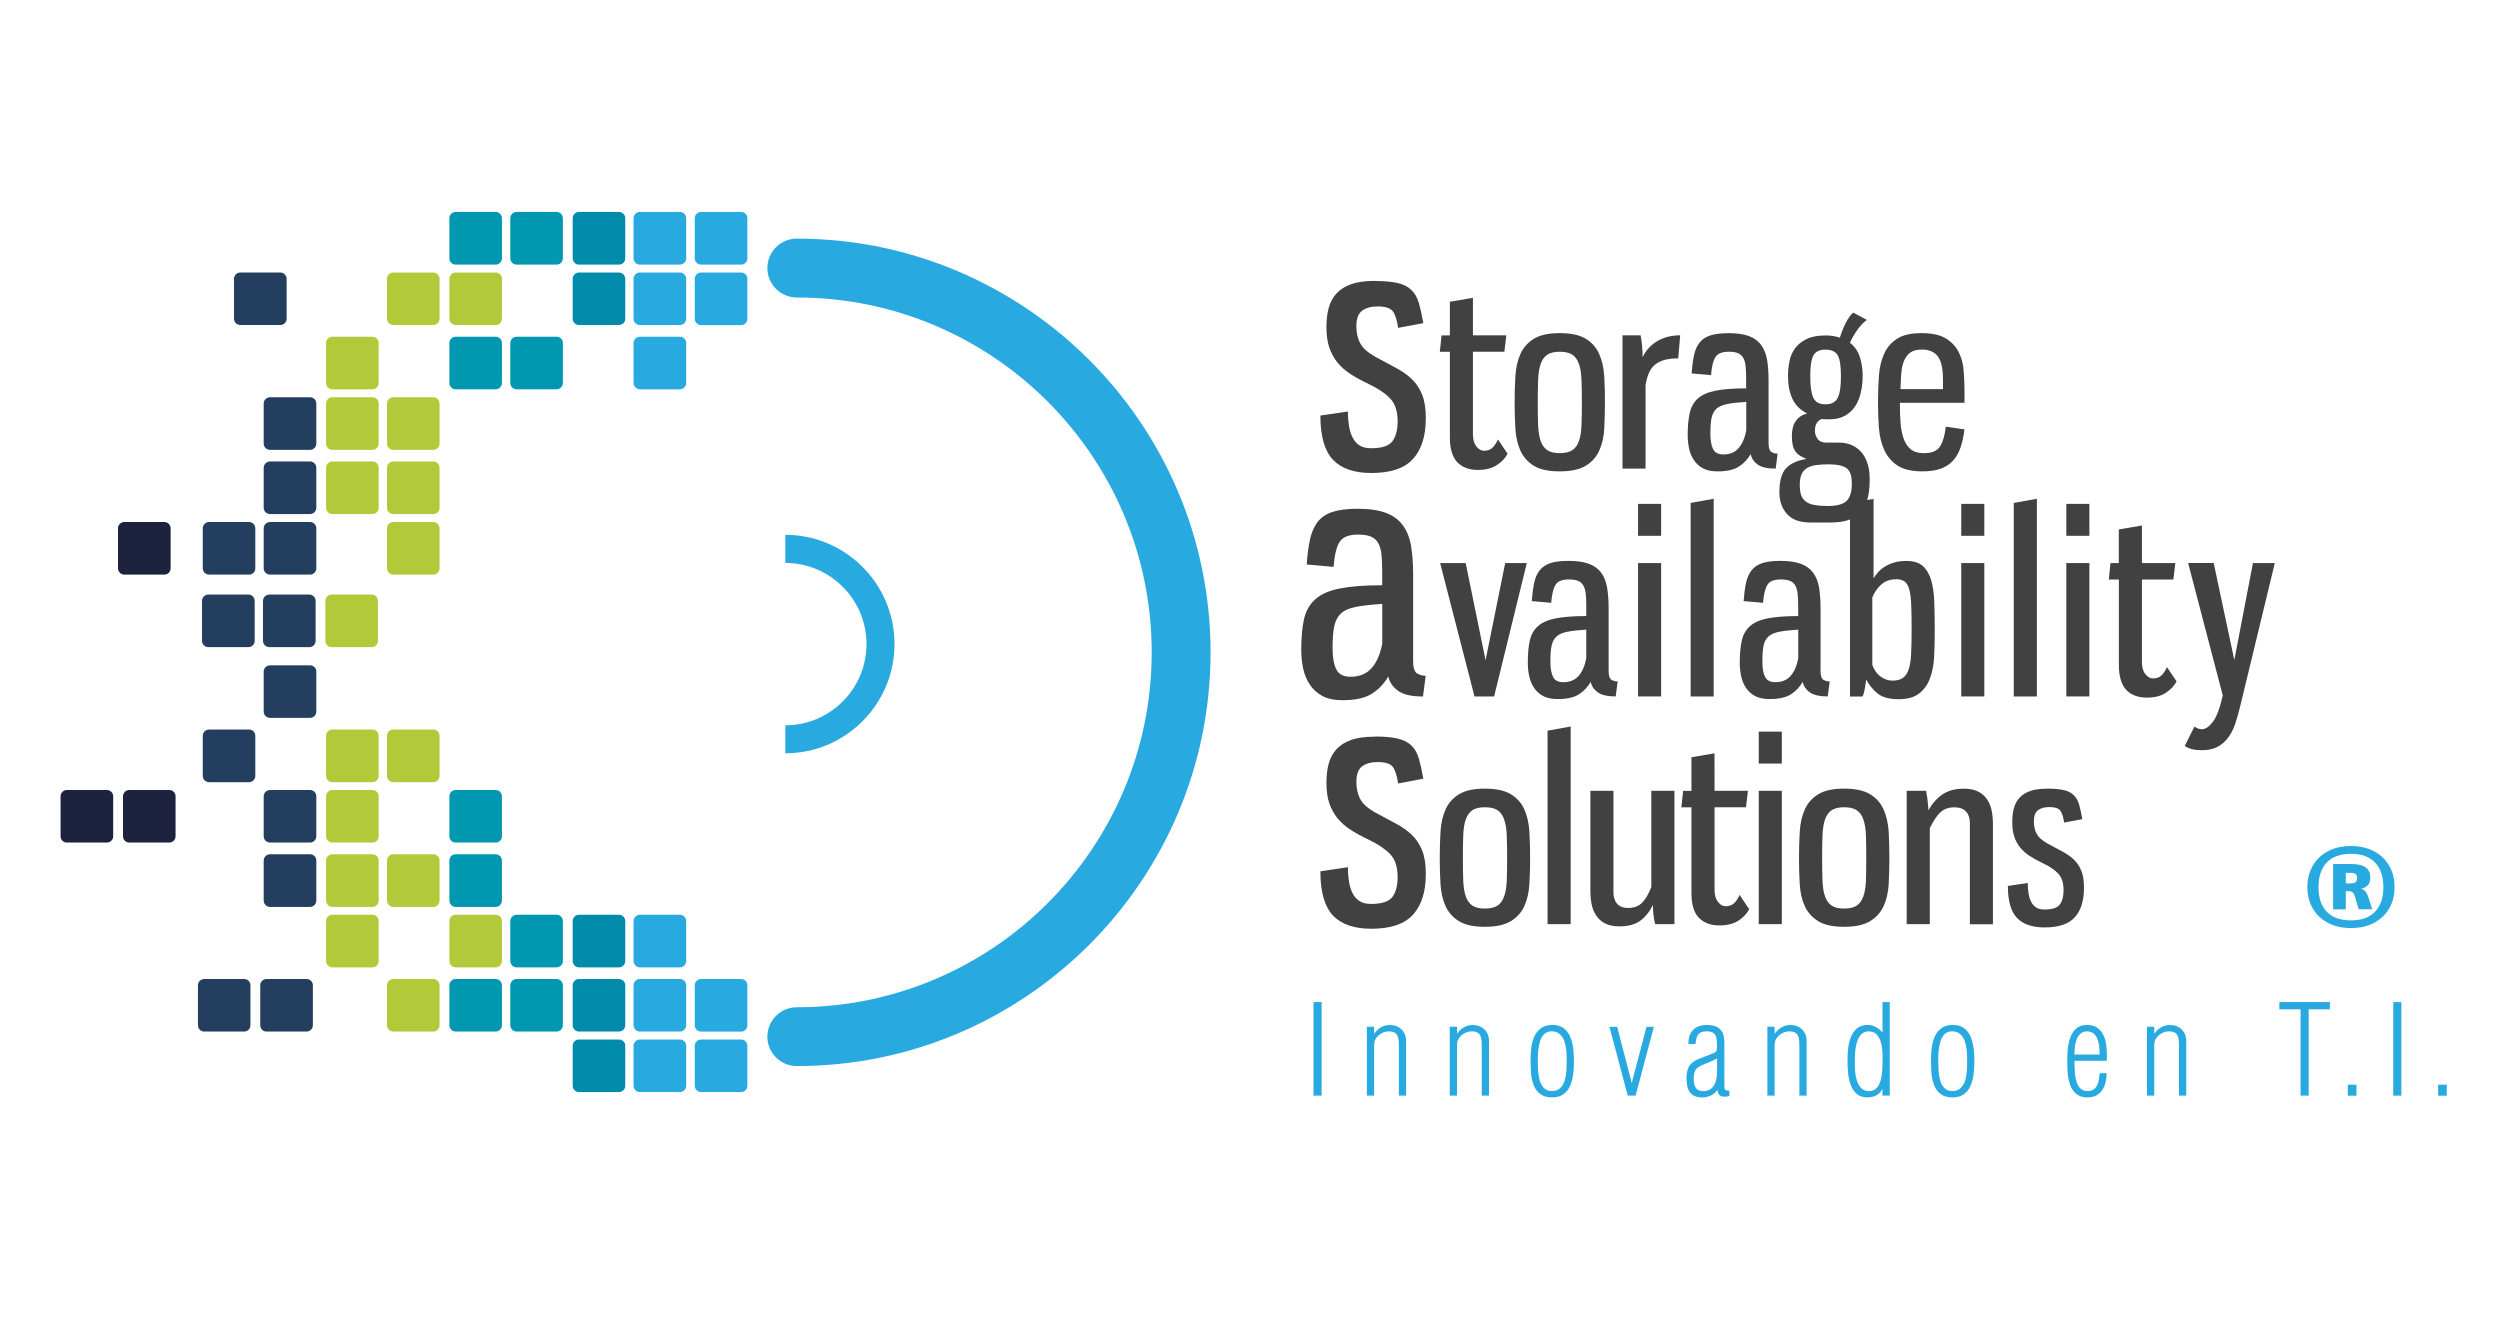 <?xml version="1.0" encoding="UTF-8"?>
<svg id="Latin_America_logos" data-name="Latin America logos" xmlns="http://www.w3.org/2000/svg" xmlns:xlink="http://www.w3.org/1999/xlink" viewBox="0 0 400 211.58">
  <defs>
    <style>
      .cls-1 {
        fill: none;
      }

      .cls-2 {
        fill: #414141;
      }

      .cls-3 {
        fill: #b2ca3a;
      }

      .cls-4 {
        fill: #243e60;
      }

      .cls-5 {
        fill: #0097b0;
      }

      .cls-6 {
        fill: #008bab;
      }

      .cls-7 {
        fill: #28aae1;
      }

      .cls-8 {
        clip-path: url(#clippath-1);
      }

      .cls-9 {
        clip-path: url(#clippath-2);
      }

      .cls-10 {
        fill: #1d233e;
      }

      .cls-11 {
        clip-path: url(#clippath);
      }
    </style>
    <clipPath id="clippath">
      <rect class="cls-1" x="369.19" y="135.36" width="13.93" height="13.13"/>
    </clipPath>
    <clipPath id="clippath-1">
      <rect class="cls-1" x="369.19" y="135.36" width="13.93" height="13.13"/>
    </clipPath>
    <clipPath id="clippath-2">
      <rect class="cls-1" x="369.19" y="135.36" width="13.93" height="13.13"/>
    </clipPath>
  </defs>
  <path class="cls-2" d="M219.95,44.96c1.52,0,2.75.11,3.67.32.93.22,1.66.59,2.2,1.12.55.52.94,1.22,1.2,2.09.25.87.49,1.94.71,3.21l-4.03.76c-.18-1.23-.46-2.12-.84-2.64-.39-.52-1.19-.79-2.42-.79-1.06,0-1.89.23-2.5.68-.61.46-.92,1.28-.92,2.47,0,1.09.21,2.02.63,2.77.41.76,1.21,1.47,2.37,2.12,1.2.65,2.29,1.24,3.29,1.77.99.52,1.85,1.12,2.56,1.79.7.67,1.26,1.5,1.66,2.48.4.98.6,2.25.6,3.81,0,2.82-.68,4.99-2.04,6.5-1.36,1.51-3.58,2.26-6.67,2.26-2.75,0-4.81-.71-6.15-2.12-1.34-1.42-2.01-3.77-2.01-7.07l4.4-.65c0,.8.06,1.55.17,2.26.11.71.3,1.34.57,1.88.27.54.64.97,1.12,1.28.47.31,1.09.46,1.85.46,1.74,0,2.88-.38,3.43-1.14.55-.76.82-1.82.82-3.16,0-1.63-.41-2.86-1.23-3.7-.81-.84-1.95-1.59-3.4-2.28-1.09-.51-2.05-1.03-2.89-1.58-.84-.54-1.53-1.16-2.1-1.85-.56-.69-.99-1.49-1.31-2.4-.31-.9-.46-1.99-.46-3.26,0-1.13.11-2.14.35-3.05.24-.9.66-1.69,1.25-2.34.6-.65,1.39-1.15,2.37-1.5.97-.34,2.23-.52,3.75-.52"/>
  <path class="cls-2" d="M235.67,53.65h5.34l-.31,2.63h-5.03v13.24c0,.81.18,1.45.55,1.91.37.46.76.69,1.18.69.58,0,1.03-.15,1.36-.45.33-.3.63-.76.92-1.35l1.53,2.27c-.34.68-.9,1.29-1.69,1.81-.78.52-1.81.79-3.06.79-1.41,0-2.51-.42-3.3-1.24-.78-.83-1.18-2.14-1.18-3.95v-13.71h-1.61l.28-2.63h1.33v-5.38l3.69-.63"/>
  <path class="cls-2" d="M249.55,53.3c1.8,0,3.19.3,4.17.9.98.6,1.7,1.41,2.15,2.44.46,1.02.72,2.21.81,3.56.08,1.35.11,2.76.11,4.22s-.04,2.86-.11,4.19c-.08,1.32-.34,2.49-.81,3.5-.45,1.01-1.17,1.81-2.15,2.41-.98.6-2.37.9-4.17.9s-3.19-.3-4.15-.9c-.96-.6-1.68-1.41-2.13-2.41-.46-1.01-.72-2.18-.81-3.5-.08-1.33-.12-2.72-.12-4.19s.03-2.87.12-4.22c.08-1.35.34-2.53.81-3.56.45-1.02,1.17-1.83,2.15-2.44.98-.6,2.36-.9,4.13-.9M249.57,56.28c-.87,0-1.53.16-2,.47-.47.31-.82.8-1.06,1.47-.24.67-.37,1.52-.41,2.54-.04,1.02-.06,2.24-.06,3.65s.02,2.63.06,3.63c.04,1.01.18,1.85.41,2.52.24.67.59,1.16,1.06,1.47.47.31,1.14.47,2,.47s1.53-.16,2-.47c.47-.31.83-.8,1.06-1.47.24-.67.37-1.51.41-2.52.04-1,.06-2.22.06-3.63s-.02-2.63-.06-3.65c-.04-1.02-.18-1.87-.41-2.54-.24-.67-.59-1.16-1.06-1.47-.47-.31-1.14-.47-2-.47"/>
  <path class="cls-2" d="M262.5,53.65c.21,1.13.32,2.29.32,3.5.52-1.1,1.31-1.96,2.36-2.58,1.05-.61,2.27-.92,3.65-.92l-.31,3.69c-.92,0-1.68.09-2.28.27-.6.18-1.11.45-1.52.81-.41.36-.72.81-.94,1.36-.22.55-.39,1.18-.49,1.88v13.32h-3.69v-21.33"/>
  <path class="cls-2" d="M276.53,53.3c1.36,0,2.46.16,3.3.47.84.31,1.49.79,1.96,1.44.47.64.79,1.45.95,2.4.16.95.23,2.06.23,3.33v9.96c0,.76.16,1.23.45,1.41.3.19.64.27,1,.27l-.31,2.4c-1.34,0-2.31-.23-2.91-.67-.6-.45-.97-1-1.1-1.64-.5.85-1.14,1.52-1.93,2.02-.79.49-1.91.73-3.38.73-.95,0-1.72-.16-2.32-.49-.6-.33-1.08-.76-1.45-1.32-.37-.55-.63-1.17-.77-1.86-.14-.69-.22-1.41-.22-2.14,0-1.39.11-2.56.32-3.52.21-.95.64-1.73,1.29-2.32.66-.59,1.6-1.01,2.83-1.26,1.23-.25,2.87-.37,4.91-.37v-1.61c0-.73-.03-1.37-.08-1.91-.05-.54-.17-.98-.37-1.34-.2-.35-.47-.61-.84-.77-.37-.16-.86-.23-1.49-.23-1.08,0-1.79.29-2.14.87-.36.58-.59,1.53-.69,2.87l-3.11-.27c.08-1.1.2-2.06.37-2.87.17-.81.46-1.49.87-2.02.41-.54.97-.93,1.71-1.18.73-.25,1.7-.37,2.91-.37M279.39,64.3c-1.26.08-2.27.19-3.02.34-.76.15-1.33.4-1.73.75-.39.36-.65.85-.79,1.48-.13.63-.19,1.47-.19,2.52s.15,1.9.43,2.47c.29.57.84.85,1.65.85,1.02,0,1.83-.33,2.42-.99.59-.66,1-1.6,1.24-2.84v-4.58Z"/>
  <path class="cls-2" d="M298.02,60.13c0,.92-.09,1.8-.28,2.63-.18.84-.48,1.58-.9,2.22-.42.64-.96,1.15-1.63,1.53-.67.38-1.48.57-2.42.57h-.71c-.24,0-.46,0-.67-.04-.37.21-.63.45-.78.73-.16.27-.24.68-.24,1.2,0,.44.15.86.43,1.26.29.4.76.59,1.42.59h2.08c.63,0,1.23.11,1.81.34.58.22,1.1.57,1.55,1.04.46.47.82,1.08,1.08,1.83.27.74.39,1.64.39,2.69,0,2.49-.49,4.26-1.49,5.31-1,1.05-2.57,1.57-4.72,1.57h-3.3c-1.67,0-2.92-.46-3.73-1.37-.81-.92-1.21-2.08-1.21-3.5,0-1.75.35-3.02,1.05-3.79.71-.77,1.81-1.28,3.3-1.51-.39-.16-.74-.33-1.04-.51-.3-.19-.55-.41-.74-.69-.2-.28-.34-.61-.43-1-.09-.4-.14-.88-.14-1.46,0-1.03.21-1.83.63-2.42.42-.59,1.02-.99,1.81-1.2-1.1-.55-1.89-1.33-2.36-2.35-.47-1.02-.7-2.24-.7-3.65,0-.81.08-1.6.24-2.38.16-.77.46-1.46.9-2.06.45-.6,1.06-1.09,1.85-1.47.78-.38,1.79-.57,3.03-.57.45,0,.86.03,1.24.1.38.06.73.15,1.04.25.26-.84.57-1.61.92-2.32.36-.71.75-1.27,1.2-1.69l2.2,1.18c-.53.37-1.03.89-1.51,1.57-.49.68-.88,1.38-1.2,2.08.78.6,1.32,1.39,1.61,2.36.29.97.43,1.95.43,2.94M287.96,77.58c0,.71.09,1.28.25,1.71.17.43.44.77.81,1.02.37.25.84.42,1.41.51.58.09,1.26.14,2.04.14,1.41,0,2.4-.27,2.97-.8.57-.54.85-1.46.85-2.77s-.29-2.09-.86-2.49c-.58-.41-1.5-.61-2.76-.61-.78,0-1.47.04-2.06.12-.59.08-1.08.23-1.47.47-.39.23-.69.57-.89,1-.19.43-.29,1-.29,1.71M292.08,64.69c.94,0,1.59-.34,1.94-1.01.36-.68.53-1.84.53-3.48s-.17-2.73-.51-3.34c-.34-.61-1-.92-1.97-.92s-1.62.32-1.94.96c-.33.64-.49,1.74-.49,3.3s.16,2.74.49,3.44c.33.7.97,1.05,1.94,1.05"/>
  <path class="cls-2" d="M307.45,53.3c1.68,0,2.98.29,3.91.86.93.58,1.62,1.33,2.06,2.24.45.92.71,1.94.78,3.06.08,1.13.12,2.24.12,3.34v1.65h-10.34c0,1.08.03,2.1.1,3.07.06.97.22,1.83.47,2.57.25.75.63,1.34,1.14,1.77.51.43,1.22.65,2.14.65,1.28,0,2.16-.38,2.61-1.14.46-.76.75-1.8.88-3.1l2.99.43c-.13,1.1-.34,2.07-.63,2.91-.29.84-.69,1.54-1.2,2.1-.51.56-1.17.99-1.97,1.28-.8.29-1.77.43-2.92.43-1.7,0-3.03-.31-3.97-.92-.94-.61-1.65-1.43-2.12-2.46-.47-1.02-.76-2.19-.87-3.51-.1-1.32-.15-2.69-.15-4.11,0-1.52.05-2.96.15-4.32.1-1.37.39-2.54.85-3.54.45-.99,1.15-1.79,2.08-2.38.93-.59,2.22-.88,3.87-.88M307.49,55.93c-.78,0-1.39.16-1.83.47-.43.31-.76.75-1,1.3-.24.55-.39,1.21-.45,1.99-.06.77-.11,1.63-.13,2.57h6.8v-1.57c0-.65-.05-1.27-.14-1.85-.09-.57-.25-1.08-.49-1.51-.24-.43-.58-.78-1.02-1.02-.45-.25-1.02-.38-1.73-.38"/>
  <path class="cls-2" d="M217.17,81.4c1.89,0,3.41.22,4.57.66,1.16.43,2.06,1.1,2.72,1.99.65.89,1.09,2,1.31,3.33.22,1.32.33,2.86.33,4.6v13.79c0,1.05.21,1.71.62,1.97.42.25.88.38,1.39.38l-.43,3.32c-1.85,0-3.19-.31-4.03-.94-.83-.62-1.34-1.38-1.52-2.27-.69,1.18-1.58,2.11-2.67,2.79-1.09.68-2.65,1.01-4.68,1.01-1.31,0-2.37-.22-3.21-.68-.84-.45-1.51-1.06-2.01-1.83-.51-.76-.86-1.62-1.06-2.58-.2-.96-.3-1.95-.3-2.96,0-1.92.14-3.55.43-4.87.29-1.33.89-2.4,1.8-3.21.9-.82,2.21-1.4,3.91-1.74,1.71-.34,3.97-.52,6.81-.52v-2.23c0-1.01-.04-1.89-.11-2.64-.07-.74-.24-1.36-.51-1.85-.27-.49-.66-.85-1.17-1.06-.51-.22-1.2-.33-2.07-.33-1.49,0-2.47.4-2.97,1.2-.49.8-.81,2.12-.95,3.97l-4.3-.38c.11-1.52.28-2.85.52-3.97.24-1.12.64-2.05,1.2-2.8.56-.74,1.35-1.28,2.37-1.63,1.02-.34,2.36-.52,4.02-.52M221.15,96.63c-1.74.11-3.14.26-4.19.47-1.05.2-1.85.54-2.39,1.04-.54.49-.91,1.18-1.09,2.05-.18.88-.27,2.04-.27,3.5s.2,2.63.6,3.42c.4.79,1.16,1.17,2.28,1.17,1.42,0,2.53-.45,3.35-1.37.82-.91,1.39-2.22,1.72-3.93v-6.34Z"/>
  <polyline class="cls-2" points="237.69 105.65 240.83 90.09 244.29 90.09 239.06 111.43 235.92 111.43 230.42 90.09 234.51 90.09"/>
  <path class="cls-2" d="M250.93,89.74c1.36,0,2.46.16,3.3.47.84.31,1.5.8,1.97,1.44.47.65.78,1.44.94,2.4.16.96.24,2.07.24,3.33v9.96c0,.76.15,1.24.45,1.42.3.19.64.27,1,.27l-.32,2.4c-1.33,0-2.3-.23-2.9-.68-.61-.45-.97-1-1.1-1.64-.5.85-1.14,1.52-1.93,2.01-.78.49-1.91.73-3.38.73-.94,0-1.71-.17-2.31-.49-.61-.33-1.09-.77-1.45-1.32-.37-.55-.62-1.17-.77-1.86-.15-.7-.22-1.41-.22-2.14,0-1.39.1-2.56.31-3.52.21-.96.64-1.73,1.3-2.32.65-.59,1.6-1.01,2.83-1.26,1.23-.24,2.87-.37,4.91-.37v-1.61c0-.73-.02-1.37-.07-1.91-.05-.54-.18-.98-.38-1.34-.2-.35-.48-.61-.84-.76-.37-.16-.87-.24-1.49-.24-1.08,0-1.79.29-2.14.87-.36.57-.58,1.53-.69,2.87l-3.11-.27c.08-1.1.21-2.05.37-2.87.17-.81.46-1.49.87-2.02.41-.54.97-.93,1.71-1.18.73-.25,1.71-.37,2.91-.37M253.8,100.74c-1.26.08-2.26.19-3.02.34-.76.15-1.34.4-1.73.75-.39.35-.66.85-.79,1.48-.14.63-.2,1.48-.2,2.52s.14,1.9.43,2.47c.28.57.83.85,1.65.85,1.02,0,1.82-.33,2.42-.99.59-.66,1.01-1.6,1.24-2.84v-4.58Z"/>
  <path class="cls-2" d="M265.78,85.73h-3.69v-5.11h3.69v5.11ZM265.78,111.43h-3.69v-21.34h3.69v21.34Z"/>
  <polygon class="cls-2" points="270.5 111.43 270.5 80.47 274.19 79.8 274.19 111.43 270.5 111.43"/>
  <path class="cls-2" d="M284.84,89.74c1.36,0,2.46.16,3.3.47.84.31,1.5.8,1.97,1.44.47.65.79,1.44.95,2.4.15.96.23,2.07.23,3.33v9.96c0,.76.15,1.24.45,1.42.31.19.64.27,1.01.27l-.31,2.4c-1.34,0-2.31-.23-2.91-.68-.61-.45-.97-1-1.1-1.64-.5.85-1.14,1.52-1.93,2.01-.78.49-1.91.73-3.38.73-.94,0-1.72-.17-2.32-.49-.61-.33-1.09-.77-1.45-1.32-.37-.55-.63-1.17-.77-1.86-.14-.7-.22-1.41-.22-2.14,0-1.39.11-2.56.32-3.52.21-.96.64-1.73,1.3-2.32.65-.59,1.59-1.01,2.82-1.26,1.23-.24,2.87-.37,4.91-.37v-1.61c0-.73-.03-1.37-.08-1.91-.05-.54-.18-.98-.37-1.34-.19-.35-.47-.61-.84-.76-.37-.16-.87-.24-1.5-.24-1.08,0-1.79.29-2.14.87-.36.57-.59,1.53-.69,2.87l-3.11-.27c.08-1.1.2-2.05.37-2.87.18-.81.46-1.49.87-2.02.41-.54.98-.93,1.71-1.18.73-.25,1.7-.37,2.9-.37M287.71,100.74c-1.26.08-2.26.19-3.02.34-.76.15-1.33.4-1.73.75-.39.35-.66.85-.79,1.48-.13.63-.19,1.48-.19,2.52s.14,1.9.43,2.47c.29.57.84.85,1.65.85,1.02,0,1.83-.33,2.42-.99.59-.66,1.01-1.6,1.24-2.84v-4.58Z"/>
  <path class="cls-2" d="M299.77,92.53c.19-.32.43-.64.73-.98.3-.34.66-.64,1.09-.9.42-.26.91-.48,1.48-.65.57-.17,1.21-.25,1.95-.25,1.1,0,1.96.25,2.57.76.6.51,1.06,1.25,1.36,2.2.3.95.48,2.12.53,3.52.05,1.39.08,2.96.08,4.72,0,1.44-.03,2.81-.1,4.12-.06,1.31-.29,2.47-.67,3.48-.38,1.01-.96,1.81-1.74,2.42-.77.6-1.87.9-3.29.9s-2.5-.28-3.25-.84c-.75-.57-1.4-1.34-1.95-2.34,0,.11,0,.28-.04.53-.03.25-.07.51-.12.79-.05.27-.11.55-.17.83-.07.27-.15.48-.26.61h-1.97v-30.96l3.77-.67M303.34,92.69c-.92,0-1.69.27-2.32.82-.63.55-1.11,1.25-1.45,2.08v10.8c.28.79.72,1.41,1.31,1.85.59.44,1.23.66,1.91.66s1.26-.14,1.67-.43c.41-.29.71-.75.93-1.37.21-.63.34-1.46.39-2.49.05-1.04.08-2.3.08-3.8s-.02-2.84-.06-3.89c-.04-1.05-.13-1.89-.29-2.52-.16-.63-.41-1.07-.75-1.34-.34-.26-.81-.39-1.41-.39"/>
  <path class="cls-2" d="M317.49,85.73h-3.69v-5.11h3.69v5.11ZM317.49,111.43h-3.69v-21.34h3.69v21.34Z"/>
  <polygon class="cls-2" points="322.2 111.43 322.2 80.47 325.9 79.8 325.9 111.43 322.2 111.43"/>
  <path class="cls-2" d="M334.3,85.73h-3.69v-5.11h3.69v5.11ZM334.3,111.43h-3.69v-21.34h3.69v21.34Z"/>
  <path class="cls-2" d="M342.71,90.09h5.34l-.31,2.63h-5.03v13.24c0,.81.18,1.45.55,1.9.37.46.76.69,1.18.69.57,0,1.03-.15,1.36-.45.33-.3.63-.75.92-1.36l1.53,2.28c-.34.68-.9,1.28-1.69,1.81-.78.53-1.81.79-3.06.79-1.41,0-2.52-.42-3.3-1.24-.78-.83-1.18-2.14-1.18-3.95v-13.71h-1.61l.27-2.63h1.33v-5.38l3.7-.63"/>
  <path class="cls-2" d="M357.49,105.61l2.98-15.52h3.5l-5.54,22.91c-.24,1-.5,1.92-.78,2.77-.29.85-.66,1.59-1.12,2.22-.46.63-1.03,1.13-1.71,1.49-.68.37-1.52.55-2.52.55-.55,0-1.04-.04-1.47-.14-.43-.09-.86-.27-1.28-.53l1.57-3.11c.18.13.37.23.57.31.2.08.4.12.61.12.55,0,1.14-.39,1.75-1.18.61-.79,1.14-2.2,1.59-4.24l-5.54-21.18h4.09"/>
  <path class="cls-2" d="M219.95,117.84c1.52,0,2.75.11,3.67.33.93.22,1.66.59,2.2,1.11.55.52.94,1.22,1.2,2.1.25.87.49,1.94.71,3.21l-4.03.77c-.18-1.23-.46-2.11-.84-2.64-.39-.53-1.19-.79-2.42-.79-1.06,0-1.89.23-2.5.68-.61.46-.92,1.28-.92,2.48,0,1.09.21,2.01.63,2.78.41.76,1.21,1.47,2.37,2.12,1.2.65,2.29,1.25,3.29,1.77.99.52,1.85,1.12,2.56,1.79.7.67,1.26,1.5,1.66,2.48.4.98.6,2.25.6,3.81,0,2.83-.68,4.99-2.04,6.5-1.36,1.51-3.58,2.26-6.67,2.26-2.75,0-4.81-.71-6.15-2.12-1.34-1.42-2.01-3.77-2.01-7.07l4.4-.66c0,.8.06,1.55.17,2.26.11.71.3,1.34.57,1.88.27.55.64.97,1.12,1.28.47.31,1.09.46,1.85.46,1.74,0,2.88-.39,3.43-1.14.55-.76.82-1.82.82-3.16,0-1.63-.41-2.86-1.23-3.7-.81-.83-1.95-1.59-3.4-2.28-1.09-.51-2.05-1.04-2.89-1.58-.84-.54-1.53-1.16-2.1-1.85-.56-.69-.99-1.49-1.31-2.39-.31-.9-.46-2-.46-3.26,0-1.13.11-2.14.35-3.05.24-.91.66-1.69,1.25-2.34.6-.65,1.39-1.15,2.37-1.5.97-.34,2.23-.51,3.75-.51"/>
  <path class="cls-2" d="M237.57,126.18c1.8,0,3.19.3,4.17.9.98.6,1.7,1.41,2.16,2.44.45,1.02.72,2.21.8,3.55.08,1.35.12,2.76.12,4.22s-.04,2.86-.12,4.18c-.08,1.32-.35,2.49-.8,3.5-.46,1.01-1.18,1.81-2.16,2.41-.98.6-2.37.91-4.17.91s-3.19-.31-4.15-.91c-.97-.6-1.68-1.4-2.14-2.41-.45-1.01-.72-2.18-.8-3.5-.08-1.32-.12-2.72-.12-4.18s.04-2.88.12-4.22c.08-1.35.35-2.53.8-3.55.46-1.02,1.18-1.83,2.16-2.44.98-.6,2.35-.9,4.13-.9M237.59,129.16c-.86,0-1.53.16-2,.47-.47.31-.83.81-1.06,1.47-.24.67-.37,1.51-.41,2.54-.04,1.02-.06,2.24-.06,3.65s.02,2.63.06,3.63c.04,1.01.17,1.85.41,2.51.23.67.59,1.16,1.06,1.47.47.32,1.14.47,2,.47s1.53-.16,2.01-.47c.47-.31.82-.81,1.06-1.47.24-.67.38-1.51.42-2.51.04-1.01.06-2.22.06-3.63s-.02-2.63-.06-3.65c-.04-1.02-.18-1.86-.42-2.54-.23-.67-.59-1.16-1.06-1.47-.47-.31-1.14-.47-2.01-.47"/>
  <polygon class="cls-2" points="247.61 147.86 247.61 116.91 251.31 116.24 251.31 147.86 247.61 147.86"/>
  <path class="cls-2" d="M264.68,147.26c-.04-.27-.08-.56-.12-.87-.04-.3-.06-.59-.07-.88-.01-.29-.02-.52-.02-.71-.55,1.1-1.24,1.95-2.06,2.54-.83.59-1.92.88-3.28.88-.94,0-1.71-.16-2.32-.47-.6-.31-1.08-.74-1.43-1.28-.36-.54-.6-1.15-.73-1.83-.13-.68-.19-1.39-.19-2.12v-15.99h3.69v16.23c0,.79.2,1.4.59,1.84.39.45.98.67,1.76.67.91,0,1.64-.26,2.19-.79.55-.53,1.06-1.38,1.52-2.55v-15.4h3.7v21.33h-3.07c-.05-.13-.1-.33-.13-.61"/>
  <path class="cls-2" d="M274.33,126.53h5.34l-.31,2.63h-5.03v13.24c0,.81.18,1.45.55,1.91.37.46.76.69,1.18.69.58,0,1.03-.16,1.36-.45.33-.3.63-.75.92-1.36l1.53,2.28c-.34.68-.9,1.29-1.69,1.81-.79.53-1.81.79-3.07.79-1.41,0-2.51-.42-3.3-1.24-.79-.82-1.18-2.14-1.18-3.95v-13.71h-1.61l.28-2.63h1.33v-5.38l3.69-.63"/>
  <path class="cls-2" d="M285.09,122.17h-3.69v-5.11h3.69v5.11ZM285.09,147.86h-3.69v-21.33h3.69v21.33Z"/>
  <path class="cls-2" d="M295.05,126.18c1.8,0,3.19.3,4.17.9.98.6,1.7,1.41,2.16,2.44.45,1.02.72,2.21.81,3.55.07,1.35.11,2.76.11,4.22s-.04,2.86-.11,4.18c-.08,1.32-.35,2.49-.81,3.5-.46,1.01-1.18,1.81-2.16,2.41-.97.6-2.37.91-4.17.91s-3.19-.31-4.15-.91c-.97-.6-1.68-1.4-2.14-2.41-.46-1.01-.73-2.18-.8-3.5-.08-1.32-.12-2.72-.12-4.18s.04-2.88.12-4.22c.08-1.35.35-2.53.8-3.55.46-1.02,1.17-1.83,2.16-2.44.98-.6,2.35-.9,4.13-.9M295.07,129.16c-.87,0-1.54.16-2,.47-.47.31-.83.81-1.06,1.47-.24.67-.37,1.51-.41,2.54-.04,1.02-.06,2.24-.06,3.65s.02,2.63.06,3.63c.04,1.01.17,1.85.41,2.51.24.67.59,1.16,1.06,1.47.47.32,1.14.47,2,.47s1.53-.16,2-.47c.47-.31.82-.81,1.06-1.47.24-.67.38-1.51.42-2.51.03-1.01.05-2.22.05-3.63s-.02-2.63-.05-3.65c-.04-1.02-.18-1.86-.42-2.54-.23-.67-.59-1.16-1.06-1.47-.47-.31-1.14-.47-2-.47"/>
  <path class="cls-2" d="M308.29,127.16c.04.26.08.55.12.87.04.31.07.62.09.9.03.29.04.53.04.71.63-1.1,1.39-1.95,2.28-2.55.89-.6,2.02-.9,3.38-.9.95,0,1.72.15,2.32.47.61.31,1.08.74,1.44,1.28.35.54.6,1.15.72,1.83.13.68.19,1.39.19,2.12v15.99h-3.69v-16.19c0-.79-.21-1.4-.63-1.85-.42-.45-1.04-.67-1.85-.67-.91,0-1.65.26-2.22.78-.57.52-1.13,1.38-1.71,2.55v15.36h-3.7v-21.33h3.11c.03.15.06.37.09.63"/>
  <path class="cls-2" d="M327.56,126.18c1.1,0,1.99.08,2.65.24.67.15,1.2.42,1.59.81.4.38.68.88.86,1.51.18.63.35,1.4.51,2.32l-2.91.55c-.13-.89-.34-1.53-.61-1.91-.28-.38-.86-.57-1.75-.57-.76,0-1.36.17-1.81.49-.44.33-.67.92-.67,1.79,0,.79.15,1.46.45,2.01.3.55.87,1.06,1.71,1.53.87.47,1.66.9,2.38,1.28.72.38,1.34.81,1.85,1.3.51.49.91,1.08,1.2,1.79.29.71.43,1.62.43,2.75,0,2.04-.49,3.61-1.47,4.69-.98,1.09-2.59,1.63-4.82,1.63-1.99,0-3.47-.51-4.44-1.53-.97-1.02-1.45-2.72-1.45-5.11l3.18-.47c0,.58.04,1.12.12,1.63.08.51.22.96.41,1.36.19.39.47.7.8.92.34.23.78.33,1.34.33,1.26,0,2.08-.27,2.47-.82.4-.55.59-1.31.59-2.28,0-1.18-.29-2.06-.88-2.67-.59-.61-1.41-1.16-2.46-1.65-.78-.37-1.48-.75-2.08-1.14-.6-.4-1.1-.84-1.51-1.34-.41-.5-.72-1.07-.95-1.73-.22-.66-.33-1.44-.33-2.36,0-.81.08-1.55.26-2.2.17-.65.47-1.22.9-1.69.43-.47,1-.83,1.71-1.08.7-.25,1.61-.37,2.71-.37"/>
  <rect class="cls-7" x="210.16" y="160.33" width="1.3" height="14.97"/>
  <path class="cls-7" d="M219.86,175.3h-1.16v-11.02h1.16v1.08h.04c.29-.43.65-.76,1.08-1,.43-.24.9-.36,1.42-.36.73,0,1.34.23,1.84.7.49.47.74,1.08.74,1.86v8.74h-1.16v-8c0-.36-.02-.67-.05-.94-.03-.27-.1-.5-.2-.7-.1-.2-.26-.35-.48-.47-.22-.11-.52-.17-.89-.17-.6,0-1.14.21-1.62.63-.48.42-.72.93-.72,1.53"/>
  <path class="cls-7" d="M233.12,175.3h-1.16v-11.02h1.16v1.08h.04c.29-.43.65-.76,1.08-1,.43-.24.9-.36,1.42-.36.73,0,1.34.23,1.84.7.49.47.74,1.08.74,1.86v8.74h-1.16v-8c0-.36-.02-.67-.05-.94-.03-.27-.1-.5-.2-.7-.1-.2-.26-.35-.48-.47-.22-.11-.52-.17-.89-.17-.6,0-1.14.21-1.62.63-.48.42-.72.93-.72,1.53"/>
  <path class="cls-7" d="M246.43,175.04c-.48-.37-.83-.84-1.05-1.44-.22-.59-.36-1.2-.41-1.83s-.08-1.37-.08-2.24c0-.71.04-1.37.13-2.01.09-.63.25-1.21.5-1.75.25-.53.61-.96,1.08-1.29.47-.33,1.07-.49,1.79-.49s1.33.17,1.8.52c.46.35.81.81,1.05,1.38.23.57.39,1.18.47,1.82.08.64.12,1.32.12,2.04,0,.76-.04,1.46-.12,2.11-.08.65-.24,1.25-.47,1.82-.23.57-.59,1.02-1.06,1.38-.47.35-1.09.53-1.85.53s-1.42-.18-1.9-.55M249.63,174.09c.33-.32.57-.72.72-1.21.15-.48.24-.97.27-1.47.03-.49.05-1.04.05-1.64s-.02-1.14-.06-1.64c-.04-.49-.14-.98-.29-1.46-.15-.48-.4-.88-.73-1.19-.33-.31-.78-.47-1.34-.47-.49,0-.89.15-1.19.46-.3.31-.52.69-.66,1.16-.14.47-.23.94-.28,1.43-.05.49-.07.98-.07,1.49,0,.72.02,1.34.06,1.88.04.53.13,1.04.28,1.53.15.49.38.88.69,1.17.31.29.72.44,1.23.44.55,0,.99-.16,1.32-.48"/>
  <polyline class="cls-7" points="261.06 173.21 261.1 173.21 263.44 164.29 264.62 164.29 261.7 175.3 260.44 175.3 257.51 164.29 258.75 164.29"/>
  <path class="cls-7" d="M270.14,167.06c0-1,.25-1.76.76-2.28.51-.52,1.23-.78,2.18-.78.51,0,.95.06,1.34.19.39.13.7.34.94.65.23.29.37.61.44.94s.1.74.1,1.22v6.77c0,.3.05.5.14.6.09.09.31.14.66.14v.84c-.2.08-.43.12-.68.12-.19,0-.39-.02-.6-.06-.2-.08-.33-.17-.4-.28-.07-.11-.13-.28-.18-.52l-.04-.2h-.02c-.28.39-.63.68-1.06.88-.43.2-.88.3-1.38.3s-.88-.08-1.22-.23c-.33-.15-.59-.37-.78-.66-.19-.29-.32-.61-.39-.98-.07-.37-.11-.78-.11-1.25,0-.68.11-1.25.34-1.72.23-.47.62-.84,1.18-1.12.31-.15.81-.35,1.52-.62.69-.27,1.19-.47,1.5-.62.17-.08.27-.23.3-.44.03-.17.04-.4.04-.68,0-.45-.03-.84-.08-1.16-.08-.36-.24-.63-.49-.82-.25-.19-.61-.28-1.09-.28-.35,0-.63.05-.85.14-.22.09-.39.22-.5.38-.11.16-.2.33-.25.52-.05.19-.1.42-.14.7-.01.08-.03.18-.06.3M274.73,169.36c-.39.21-.96.47-1.74.78-.25.11-.44.19-.56.24-.59.25-.97.53-1.16.84-.19.31-.28.79-.28,1.44,0,.6.12,1.07.35,1.41.23.34.63.51,1.19.51.72,0,1.26-.27,1.64-.82.21-.32.36-.69.44-1.1.08-.41.12-.86.12-1.36v-1.94Z"/>
  <path class="cls-7" d="M283.94,175.3h-1.16v-11.02h1.16v1.08h.04c.29-.43.65-.76,1.08-1,.43-.24.9-.36,1.42-.36.73,0,1.34.23,1.84.7.49.47.74,1.08.74,1.86v8.74h-1.16v-8c0-.36-.02-.67-.05-.94-.03-.27-.1-.5-.2-.7-.1-.2-.26-.35-.48-.47-.22-.11-.52-.17-.89-.17-.6,0-1.14.21-1.62.63-.48.42-.72.93-.72,1.53"/>
  <path class="cls-7" d="M301.2,160.33h1.16v14.97h-1.16v-1.04h-.04c-.23.44-.54.77-.95.99-.41.22-.88.33-1.43.33-.7,0-1.28-.19-1.71-.56-.43-.37-.75-.85-.96-1.44-.21-.59-.34-1.19-.41-1.82-.07-.63-.1-1.3-.1-2.02s.03-1.35.1-1.97c.07-.63.21-1.23.43-1.81.22-.58.55-1.05.99-1.42.44-.37,1.01-.55,1.7-.55.44,0,.86.1,1.28.31.41.21.77.5,1.06.87h.04M297.76,165.54c-.31.35-.54.78-.68,1.31-.14.53-.23,1.03-.26,1.52-.03.48-.05,1.02-.05,1.61,0,.53.02,1.04.06,1.53.04.49.14.96.29,1.44.15.47.39.86.7,1.17.31.31.72.46,1.23.46.48,0,.86-.15,1.16-.44.29-.29.51-.69.66-1.18.15-.49.24-1.03.28-1.61.04-.58.06-1.25.06-2.03,0-.49-.02-.97-.06-1.43-.04-.46-.13-.91-.28-1.35-.15-.44-.37-.8-.68-1.09-.31-.28-.7-.43-1.2-.43s-.92.17-1.23.52"/>
  <path class="cls-7" d="M310.5,175.04c-.48-.37-.83-.84-1.05-1.44-.22-.59-.36-1.2-.41-1.83s-.08-1.37-.08-2.24c0-.71.04-1.37.13-2.01.09-.63.25-1.21.5-1.75s.61-.96,1.08-1.29c.47-.33,1.07-.49,1.79-.49s1.33.17,1.8.52c.46.35.81.81,1.05,1.38.23.57.39,1.18.47,1.82.08.64.12,1.32.12,2.04,0,.76-.04,1.46-.12,2.11-.08.65-.24,1.25-.47,1.82-.23.57-.58,1.02-1.06,1.38-.47.35-1.09.53-1.85.53s-1.42-.18-1.9-.55M313.7,174.09c.33-.32.57-.72.72-1.21.15-.48.23-.97.27-1.47.03-.49.05-1.04.05-1.64s-.02-1.14-.06-1.64c-.04-.49-.14-.98-.29-1.46-.15-.48-.4-.88-.73-1.19-.33-.31-.78-.47-1.34-.47-.49,0-.89.15-1.19.46-.3.31-.52.69-.66,1.16-.14.47-.23.94-.28,1.43-.05.49-.07.98-.07,1.49,0,.72.02,1.34.06,1.88.04.53.13,1.04.28,1.53.14.49.38.88.69,1.17.31.29.72.44,1.23.44.55,0,.99-.16,1.32-.48"/>
  <path class="cls-7" d="M337.09,169.73h-5.17c0,.72.02,1.34.06,1.88.04.53.13,1.03.27,1.48.14.45.35.81.63,1.08.28.27.65.4,1.12.4.39,0,.7-.08.96-.25.25-.17.45-.39.58-.66.13-.27.23-.57.28-.88.05-.31.09-.67.12-1.07h1.12c0,.52-.06,1.01-.17,1.48-.11.47-.29.88-.54,1.24-.25.36-.57.64-.96.85-.39.21-.86.31-1.41.31-.72,0-1.3-.18-1.75-.54-.45-.36-.77-.82-.98-1.4-.21-.57-.34-1.16-.4-1.77-.06-.61-.09-1.29-.09-2.05,0-.72.03-1.39.09-2.02.06-.62.19-1.23.4-1.82.21-.59.53-1.07.96-1.44.43-.37,1.01-.56,1.73-.56.61,0,1.12.13,1.54.4.41.27.74.62.98,1.07.24.45.41.94.5,1.48.09.54.14,1.09.14,1.67M335.93,168.72c0-.45-.02-.88-.06-1.27-.04-.39-.13-.78-.26-1.16-.13-.38-.34-.68-.62-.92-.28-.23-.64-.35-1.08-.35s-.77.12-1.04.37c-.27.25-.47.56-.61.94-.14.38-.23.77-.28,1.17-.05.4-.07.81-.07,1.22h4.01Z"/>
  <path class="cls-7" d="M344.68,175.3h-1.16v-11.02h1.16v1.08h.04c.29-.43.65-.76,1.08-1,.43-.24.9-.36,1.42-.36.73,0,1.34.23,1.84.7.49.47.74,1.08.74,1.86v8.74h-1.16v-8c0-.36-.02-.67-.05-.94-.03-.27-.1-.5-.2-.7-.1-.2-.26-.35-.48-.47-.22-.11-.52-.17-.89-.17-.6,0-1.14.21-1.62.63-.48.42-.72.93-.72,1.53"/>
  <polyline class="cls-7" points="364.7 161.49 364.7 160.33 372.78 160.33 372.78 161.49 369.39 161.49 369.39 175.3 368.09 175.3 368.09 161.49"/>
  <rect class="cls-7" x="375.65" y="173.55" width="1.38" height="1.76"/>
  <rect class="cls-7" x="382.92" y="160.33" width="1.3" height="14.97"/>
  <rect class="cls-7" x="390.1" y="173.55" width="1.38" height="1.76"/>
  <path class="cls-7" d="M108.78,156.64c.55,0,1.01.46,1.01,1v6.39c0,.57-.46,1.02-1.01,1.02h-6.4c-.55,0-1.01-.45-1.01-1.02v-6.39c0-.55.46-1,1.01-1"/>
  <path class="cls-7" d="M108.78,166.32c.55,0,1.01.45,1.01,1v6.4c0,.56-.46,1.01-1.01,1.01h-6.4c-.55,0-1.01-.45-1.01-1.01v-6.4c0-.55.46-1,1.01-1"/>
  <path class="cls-7" d="M118.58,166.32c.55,0,1,.45,1,1v6.4c0,.56-.45,1.01-1,1.01h-6.4c-.56,0-1.02-.45-1.02-1.01v-6.4c0-.55.46-1,1.02-1"/>
  <path class="cls-7" d="M118.58,156.64c.55,0,1,.46,1,1v6.39c0,.57-.45,1.03-1,1.03h-6.4c-.56,0-1.02-.46-1.02-1.03v-6.39c0-.55.46-1,1.02-1"/>
  <path class="cls-7" d="M118.58,43.6c.55,0,1,.46,1,1.01v6.39c0,.57-.45,1.02-1,1.02h-6.4c-.56,0-1.02-.45-1.02-1.02v-6.39c0-.55.46-1.01,1.02-1.01"/>
  <path class="cls-7" d="M118.58,33.91c.55,0,1,.45,1,1.01v6.41c0,.56-.45,1.01-1,1.01h-6.4c-.56,0-1.02-.46-1.02-1.01v-6.41c0-.56.46-1.01,1.02-1.01"/>
  <path class="cls-6" d="M99.03,156.64c.56,0,1.01.46,1.01,1v6.39c0,.57-.45,1.02-1.01,1.02h-6.4c-.55,0-1-.45-1-1.02v-6.39c0-.55.45-1,1-1"/>
  <path class="cls-6" d="M99.03,166.32c.56,0,1.01.45,1.01,1v6.4c0,.56-.45,1.01-1.01,1.01h-6.4c-.55,0-1-.45-1-1.01v-6.4c0-.55.45-1,1-1"/>
  <path class="cls-7" d="M108.78,146.36c.55,0,1.01.45,1.01,1.01v6.39c0,.56-.46,1.02-1.01,1.02h-6.4c-.55,0-1.01-.46-1.01-1.02v-6.39c0-.55.46-1.01,1.01-1.01"/>
  <path class="cls-7" d="M108.78,53.88c.55,0,1.01.44,1.01,1v6.39c0,.56-.46,1.02-1.01,1.02h-6.4c-.55,0-1.01-.46-1.01-1.02v-6.39c0-.56.46-1,1.01-1"/>
  <path class="cls-6" d="M99.03,146.36c.56,0,1.01.45,1.01,1.01v6.39c0,.56-.45,1.02-1.01,1.02h-6.4c-.55,0-1-.46-1-1.02v-6.39c0-.55.45-1.01,1-1.01"/>
  <path class="cls-7" d="M108.78,33.91c.55,0,1.01.45,1.01,1.01v6.41c0,.56-.46,1.01-1.01,1.01h-6.4c-.55,0-1.01-.46-1.01-1.01v-6.41c0-.56.46-1.01,1.01-1.01"/>
  <path class="cls-7" d="M108.78,43.6c.55,0,1.01.46,1.01,1.01v6.4c0,.55-.46.99-1.01.99h-6.4c-.55,0-1.01-.45-1.01-.99v-6.4c0-.56.46-1.01,1.01-1.01"/>
  <path class="cls-6" d="M99.03,33.91c.56,0,1.01.45,1.01,1.01v6.41c0,.56-.45,1.01-1.01,1.01h-6.4c-.55,0-1-.46-1-1.01v-6.41c0-.56.45-1.01,1-1.01"/>
  <path class="cls-6" d="M99.03,43.6c.56,0,1.01.46,1.01,1.01v6.4c0,.55-.45.99-1.01.99h-6.4c-.55,0-1-.45-1-.99v-6.4c0-.56.45-1.01,1-1.01"/>
  <path class="cls-5" d="M89.05,156.64c.56,0,1.01.46,1.01,1v6.39c0,.57-.46,1.02-1.01,1.02h-6.39c-.56,0-1.01-.45-1.01-1.02v-6.39c0-.55.45-1,1.01-1"/>
  <path class="cls-5" d="M79.3,156.64c.56,0,1.01.46,1.01,1v6.39c0,.57-.45,1.02-1.01,1.02h-6.4c-.56,0-1-.45-1-1.02v-6.39c0-.55.44-1,1-1"/>
  <path class="cls-5" d="M89.05,146.36c.56,0,1.01.45,1.01,1.01v6.39c0,.56-.46,1.02-1.01,1.02h-6.39c-.56,0-1.01-.46-1.01-1.02v-6.39c0-.55.45-1.01,1.01-1.01"/>
  <path class="cls-5" d="M89.05,53.88c.56,0,1.01.44,1.01,1v6.39c0,.56-.46,1.02-1.01,1.02h-6.39c-.56,0-1.01-.46-1.01-1.02v-6.39c0-.56.45-1,1.01-1"/>
  <path class="cls-5" d="M89.05,33.91c.56,0,1.01.45,1.01,1.01v6.41c0,.56-.46,1.01-1.01,1.01h-6.39c-.56,0-1.01-.46-1.01-1.01v-6.41c0-.56.45-1.01,1.01-1.01"/>
  <path class="cls-5" d="M79.3,136.68c.56,0,1.01.46,1.01,1.02v6.39c0,.55-.45,1.02-1.01,1.02h-6.4c-.56,0-1-.46-1-1.02v-6.39c0-.56.44-1.02,1-1.02"/>
  <path class="cls-3" d="M79.3,146.36c.56,0,1.01.45,1.01,1.01v6.39c0,.56-.45,1.02-1.01,1.02h-6.4c-.56,0-1-.46-1-1.02v-6.39c0-.55.44-1.01,1-1.01"/>
  <path class="cls-5" d="M79.3,126.4c.56,0,1.01.46,1.01,1.01v6.39c0,.56-.45,1.01-1.01,1.01h-6.4c-.56,0-1-.44-1-1.01v-6.39c0-.55.44-1.01,1-1.01"/>
  <path class="cls-5" d="M79.3,53.88c.56,0,1.01.44,1.01,1v6.39c0,.56-.45,1.02-1.01,1.02h-6.4c-.56,0-1-.46-1-1.02v-6.39c0-.56.44-1,1-1"/>
  <path class="cls-5" d="M79.3,33.91c.56,0,1.01.45,1.01,1.01v6.41c0,.56-.45,1.01-1.01,1.01h-6.4c-.56,0-1-.46-1-1.01v-6.41c0-.56.44-1.01,1-1.01"/>
  <path class="cls-3" d="M79.3,43.6c.56,0,1.01.46,1.01,1.01v6.4c0,.55-.45.99-1.01.99h-6.4c-.56,0-1-.45-1-.99v-6.4c0-.56.44-1.01,1-1.01"/>
  <path class="cls-3" d="M69.33,156.64c.55,0,1,.46,1,1v6.39c0,.57-.44,1.02-1,1.02h-6.4c-.56,0-1.01-.45-1.01-1.02v-6.39c0-.55.45-1,1.01-1"/>
  <path class="cls-4" d="M49.04,156.64c.57,0,1.02.46,1.02,1v6.39c0,.57-.45,1.02-1.02,1.02h-6.4c-.55,0-1-.45-1-1.02v-6.39c0-.55.45-1,1-1"/>
  <path class="cls-4" d="M39.07,156.64c.55,0,1,.46,1,1v6.39c0,.57-.45,1.02-1,1.02h-6.39c-.56,0-1.01-.45-1.01-1.02v-6.39c0-.55.45-1,1.01-1"/>
  <path class="cls-3" d="M69.33,136.68c.55,0,1,.46,1,1.02v6.39c0,.55-.44,1.02-1,1.02h-6.4c-.56,0-1.01-.46-1.01-1.02v-6.39c0-.56.45-1.02,1.01-1.02"/>
  <path class="cls-3" d="M59.58,136.68c.56,0,1.01.46,1.01,1.02v6.39c0,.55-.45,1.02-1.01,1.02h-6.4c-.56,0-1.01-.46-1.01-1.02v-6.39c0-.56.45-1.02,1.01-1.02"/>
  <path class="cls-3" d="M59.58,146.36c.56,0,1.01.45,1.01,1.01v6.39c0,.56-.45,1.02-1.01,1.02h-6.4c-.56,0-1.01-.46-1.01-1.02v-6.39c0-.55.45-1.01,1.01-1.01"/>
  <path class="cls-3" d="M69.33,116.72c.55,0,1,.45,1,1.02v6.39c0,.57-.44,1.02-1,1.02h-6.4c-.56,0-1.01-.45-1.01-1.02v-6.39c0-.56.45-1.02,1.01-1.02"/>
  <path class="cls-3" d="M59.58,116.72c.56,0,1.01.45,1.01,1.02v6.39c0,.57-.45,1.02-1.01,1.02h-6.4c-.56,0-1.01-.45-1.01-1.02v-6.39c0-.56.45-1.02,1.01-1.02"/>
  <path class="cls-3" d="M59.58,126.4c.56,0,1.01.46,1.01,1.01v6.39c0,.56-.45,1.01-1.01,1.01h-6.4c-.56,0-1.01-.44-1.01-1.01v-6.39c0-.55.45-1.01,1.01-1.01"/>
  <path class="cls-3" d="M59.48,95.13c.54,0,.99.45.99,1.01v6.39c0,.57-.45,1.01-.99,1.01h-6.41c-.56,0-1.01-.45-1.01-1.01v-6.39c0-.56.45-1.01,1.01-1.01"/>
  <path class="cls-3" d="M69.33,73.83c.55,0,1,.46,1,1.02v6.39c0,.56-.44,1.01-1,1.01h-6.4c-.56,0-1.01-.45-1.01-1.01v-6.39c0-.55.45-1.02,1.01-1.02"/>
  <path class="cls-3" d="M69.33,83.52c.55,0,1,.46,1,1.01v6.39c0,.56-.44,1.02-1,1.02h-6.4c-.56,0-1.01-.45-1.01-1.02v-6.39c0-.55.45-1.01,1.01-1.01"/>
  <path class="cls-3" d="M59.58,73.83c.56,0,1.01.46,1.01,1.02v6.39c0,.56-.45,1.01-1.01,1.01h-6.4c-.56,0-1.01-.45-1.01-1.01v-6.39c0-.55.45-1.02,1.01-1.02"/>
  <path class="cls-3" d="M69.33,63.56c.55,0,1,.45,1,1v6.4c0,.56-.44,1.02-1,1.02h-6.4c-.56,0-1.01-.45-1.01-1.02v-6.4c0-.55.45-1,1.01-1"/>
  <path class="cls-3" d="M59.58,53.88c.56,0,1.01.44,1.01,1v6.39c0,.56-.45,1.02-1.01,1.02h-6.4c-.56,0-1.01-.46-1.01-1.02v-6.39c0-.56.45-1,1.01-1"/>
  <path class="cls-3" d="M59.58,63.56c.56,0,1.01.45,1.01,1v6.4c0,.56-.45,1.02-1.01,1.02h-6.4c-.56,0-1.01-.45-1.01-1.02v-6.4c0-.55.45-1,1.01-1"/>
  <path class="cls-3" d="M69.33,43.6c.55,0,1,.46,1,1.01v6.4c0,.55-.44.99-1,.99h-6.4c-.56,0-1.01-.45-1.01-.99v-6.4c0-.56.45-1.01,1.01-1.01"/>
  <path class="cls-4" d="M44.84,43.6c.56,0,1.02.46,1.02,1.01v6.4c0,.55-.46.99-1.02.99h-6.39c-.56,0-1.01-.45-1.01-.99v-6.4c0-.56.46-1.01,1.01-1.01"/>
  <path class="cls-4" d="M49.61,136.68c.56,0,1,.46,1,1.02v6.39c0,.55-.45,1.02-1,1.02h-6.4c-.56,0-1.02-.46-1.02-1.02v-6.39c0-.56.46-1.02,1.02-1.02"/>
  <path class="cls-4" d="M49.61,126.4c.56,0,1,.46,1,1.01v6.39c0,.56-.45,1.01-1,1.01h-6.4c-.56,0-1.02-.44-1.02-1.01v-6.39c0-.55.46-1.01,1.02-1.01"/>
  <path class="cls-10" d="M27.08,126.4c.55,0,1.01.46,1.01,1.01v6.39c0,.56-.46,1.01-1.01,1.01h-6.4c-.55,0-1-.44-1-1.01v-6.39c0-.55.45-1.01,1-1.01"/>
  <path class="cls-10" d="M17.1,126.4c.56,0,1.01.46,1.01,1.01v6.39c0,.56-.45,1.01-1.01,1.01h-6.4c-.56,0-1.01-.44-1.01-1.01v-6.39c0-.55.45-1.01,1.01-1.01"/>
  <path class="cls-4" d="M39.85,116.72c.56,0,1,.45,1,1.02v6.39c0,.57-.44,1.02-1,1.02h-6.39c-.56,0-1.02-.45-1.02-1.02v-6.39c0-.56.46-1.02,1.02-1.02"/>
  <path class="cls-4" d="M49.49,95.13c.55,0,1.01.45,1.01,1.01v6.39c0,.57-.45,1.01-1.01,1.01h-6.4c-.55,0-1.01-.45-1.01-1.01v-6.39c0-.56.46-1.01,1.01-1.01"/>
  <path class="cls-4" d="M49.61,106.45c.56,0,1,.45,1,1v6.4c0,.56-.45,1.01-1,1.01h-6.4c-.56,0-1.02-.45-1.02-1.01v-6.4c0-.55.46-1,1.02-1"/>
  <path class="cls-4" d="M39.74,95.13c.56,0,1.01.45,1.01,1.01v6.39c0,.57-.45,1.01-1.01,1.01h-6.41c-.55,0-1.01-.45-1.01-1.01v-6.39c0-.56.46-1.01,1.01-1.01"/>
  <path class="cls-4" d="M49.61,73.83c.56,0,1,.46,1,1.02v6.39c0,.56-.45,1.01-1,1.01h-6.4c-.56,0-1.02-.45-1.02-1.01v-6.39c0-.55.46-1.02,1.02-1.02"/>
  <path class="cls-4" d="M49.61,83.52c.56,0,1,.46,1,1.01v6.39c0,.56-.45,1.02-1,1.02h-6.4c-.56,0-1.02-.45-1.02-1.02v-6.39c0-.55.46-1.01,1.02-1.01"/>
  <path class="cls-4" d="M39.85,83.52c.56,0,1,.46,1,1.01v6.39c0,.56-.44,1.02-1,1.02h-6.39c-.56,0-1.02-.45-1.02-1.02v-6.39c0-.55.46-1.01,1.02-1.01"/>
  <path class="cls-10" d="M26.29,83.52c.55,0,1.01.46,1.01,1.01v6.39c0,.56-.45,1.02-1.01,1.02h-6.4c-.56,0-1.01-.45-1.01-1.02v-6.39c0-.55.45-1.01,1.01-1.01"/>
  <path class="cls-4" d="M49.61,63.56c.56,0,1,.45,1,1v6.4c0,.56-.45,1.02-1,1.02h-6.4c-.56,0-1.02-.45-1.02-1.02v-6.4c0-.55.46-1,1.02-1"/>
  <path class="cls-7" d="M127.49,170.57c-2.6,0-4.71-2.11-4.71-4.7s2.11-4.71,4.71-4.71c31.31,0,56.78-25.47,56.78-56.78s-25.47-56.78-56.78-56.78c-2.6,0-4.71-2.1-4.71-4.71s2.11-4.71,4.71-4.71c36.5,0,66.2,29.7,66.2,66.2s-29.7,66.19-66.2,66.19"/>
  <path class="cls-7" d="M125.65,85.58h0v4.49s0,0,0,0c7.16,0,12.99,5.83,12.99,12.99s-5.82,12.99-12.99,12.99v4.48s0,0,0,0c9.62,0,17.47-7.84,17.47-17.48s-7.84-17.48-17.47-17.48"/>
  <g class="cls-11">
    <g class="cls-8">
      <g class="cls-9">
        <path class="cls-7" d="M376.15,148.49c-1.04,0-1.99-.15-2.84-.46-.85-.31-1.58-.75-2.19-1.32-.61-.57-1.09-1.25-1.43-2.05-.34-.8-.51-1.7-.51-2.71s.17-1.91.51-2.72c.34-.81.81-1.5,1.43-2.08.61-.58,1.35-1.02,2.19-1.33.85-.31,1.8-.46,2.84-.46s1.99.15,2.84.46c.85.31,1.58.75,2.2,1.33.61.58,1.09,1.27,1.43,2.08.34.81.51,1.72.51,2.72s-.17,1.9-.51,2.71c-.34.8-.81,1.49-1.43,2.05-.61.57-1.35,1.01-2.2,1.32-.85.31-1.79.46-2.84.46M376.15,147.26c1.68,0,2.96-.46,3.85-1.39.89-.93,1.34-2.23,1.34-3.92s-.45-3.02-1.34-3.95c-.89-.93-2.17-1.39-3.85-1.39s-2.99.46-3.87,1.39c-.88.93-1.32,2.24-1.32,3.95s.44,2.99,1.32,3.92c.88.93,2.17,1.39,3.87,1.39M373.3,138.24h2.82c1.12,0,1.93.19,2.41.56.48.38.72.88.72,1.52,0,.6-.13,1.04-.4,1.32-.27.28-.63.46-1.1.56.31.08.55.23.72.44.17.21.32.5.45.86l.64,1.98h-2.18l-.61-2.08c-.1-.33-.23-.55-.4-.66-.16-.11-.39-.16-.67-.16h-.37v2.91h-2.03v-7.24ZM376.18,141.33c.35,0,.59-.07.74-.21.14-.14.22-.36.22-.66,0-.53-.32-.8-.95-.8h-.86v1.68h.86Z"/>
      </g>
    </g>
  </g>
</svg>